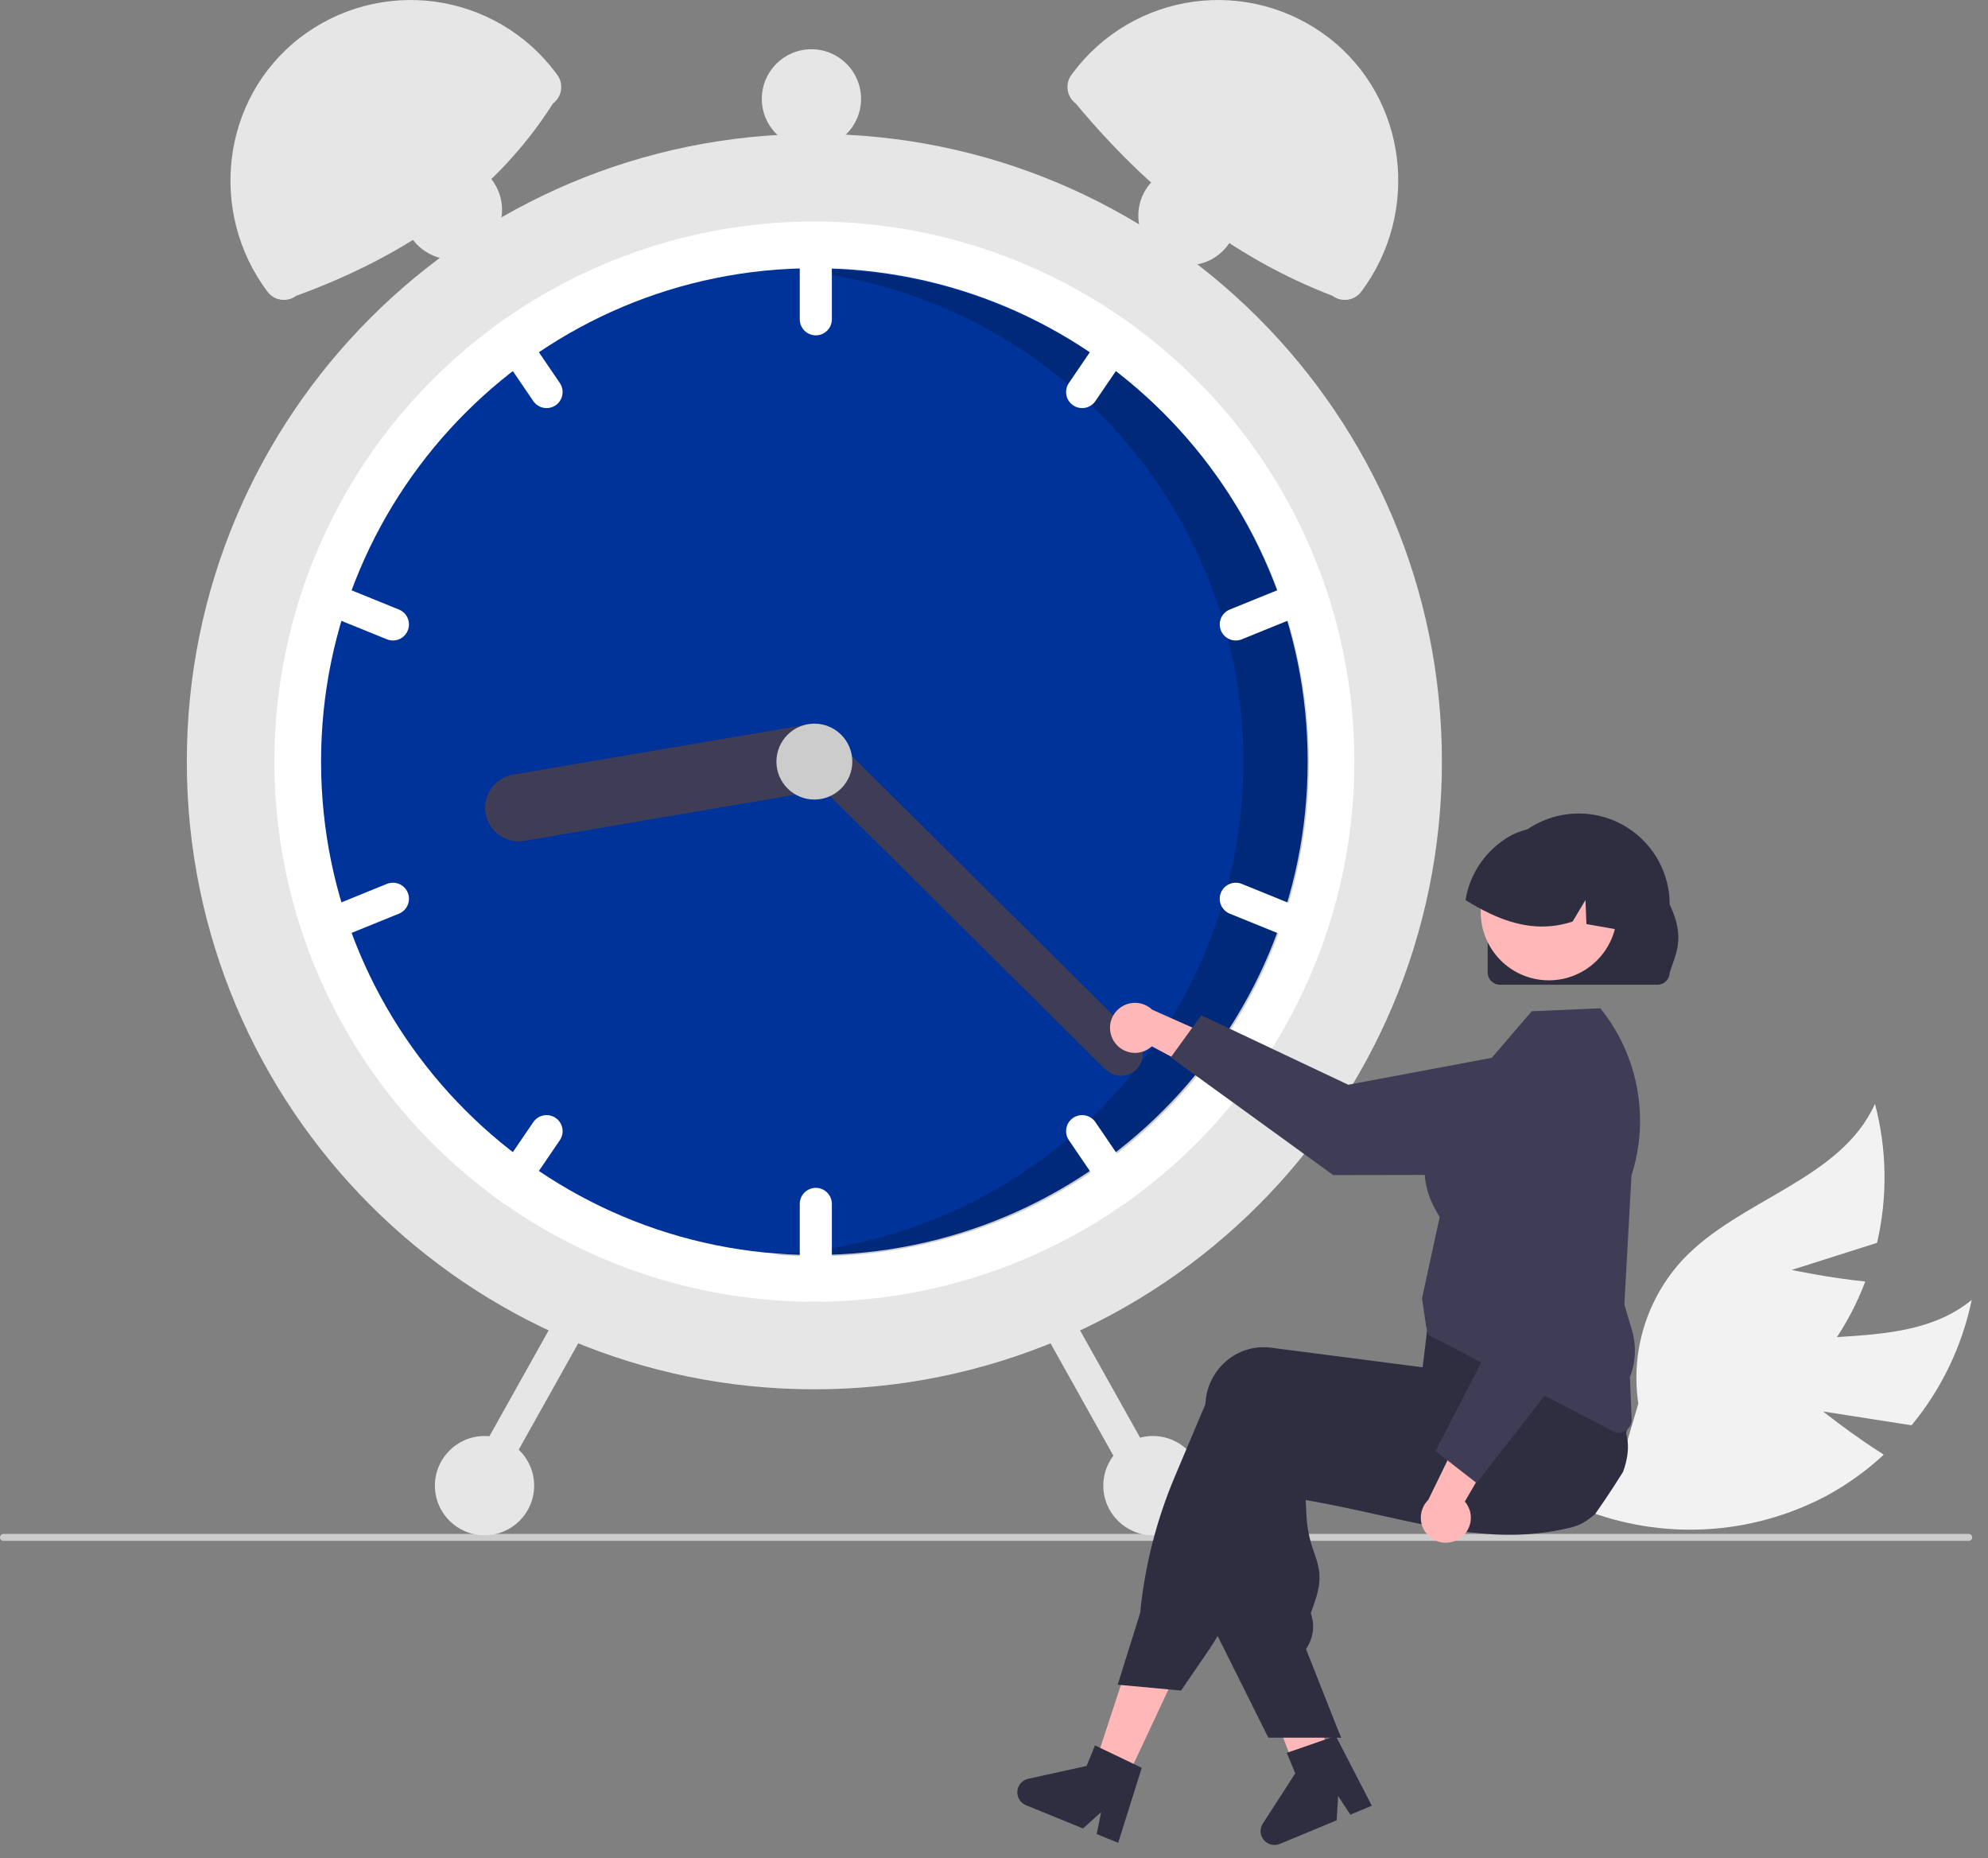 <svg width="122" height="114" viewBox="0 0 122 114" fill="none" xmlns="http://www.w3.org/2000/svg">
<rect x="0" y="0" width="122" height="114" fill="#808080" stroke="none"/>
<g clip-path="url(#clip0_49_124)">
<path d="M111.881 86.6L117.31 87.448C119.148 85.223 120.415 82.583 121.001 79.757C117.031 83.007 110.994 81.28 106.179 83.054C104.682 83.619 103.331 84.513 102.227 85.671C101.122 86.829 100.293 88.221 99.799 89.743L97.145 92.598C99.547 93.549 102.127 93.968 104.706 93.826C107.286 93.684 109.804 92.984 112.087 91.775C113.361 91.085 114.543 90.236 115.605 89.25C113.705 88.054 111.881 86.6 111.881 86.6Z" fill="#F2F2F2"/>
<path d="M109.953 77.916L115.191 76.254C115.844 73.443 115.8 70.515 115.064 67.724C112.96 72.403 106.786 73.55 103.269 77.285C102.181 78.459 101.37 79.862 100.898 81.391C100.426 82.92 100.304 84.535 100.541 86.118L99.439 89.857C102.013 89.636 104.509 88.861 106.754 87.584C109 86.306 110.941 84.557 112.446 82.457C113.278 81.27 113.957 79.984 114.468 78.627C112.234 78.404 109.953 77.916 109.953 77.916Z" fill="#F2F2F2"/>
<path d="M121.03 94.327C121.03 94.355 121.025 94.383 121.014 94.409C121.003 94.435 120.988 94.459 120.968 94.478C120.948 94.498 120.924 94.514 120.898 94.525C120.873 94.535 120.845 94.541 120.817 94.54H0.213C0.157 94.54 0.102 94.518 0.062 94.478C0.022 94.438 0 94.384 0 94.327C0 94.271 0.022 94.217 0.062 94.177C0.102 94.137 0.157 94.114 0.213 94.114H120.817C120.845 94.114 120.873 94.12 120.898 94.13C120.924 94.141 120.948 94.157 120.968 94.176C120.988 94.196 121.003 94.22 121.014 94.246C121.025 94.272 121.03 94.299 121.03 94.327Z" fill="#CCCCCC"/>
<path d="M49.976 85.24C71.246 85.24 88.488 67.998 88.488 46.728C88.488 25.458 71.246 8.216 49.976 8.216C28.706 8.216 11.464 25.458 11.464 46.728C11.464 67.998 28.706 85.24 49.976 85.24Z" fill="#E6E6E6"/>
<path d="M83.115 46.728C83.118 51.899 81.91 56.998 79.588 61.618C77.265 66.238 73.892 70.249 69.739 73.33C69.462 73.538 69.178 73.74 68.894 73.937C63.34 77.797 56.739 79.866 49.976 79.866C43.213 79.866 36.612 77.797 31.059 73.937C30.774 73.74 30.491 73.538 30.213 73.33C26.063 70.246 22.692 66.235 20.37 61.615C18.047 56.996 16.838 51.898 16.838 46.728C16.838 41.558 18.047 36.459 20.37 31.84C22.692 27.221 26.063 23.209 30.213 20.126C30.491 19.918 30.774 19.716 31.059 19.519C36.612 15.659 43.213 13.589 49.976 13.589C56.739 13.589 63.34 15.659 68.894 19.519C69.178 19.716 69.462 19.918 69.739 20.126C73.892 23.207 77.265 27.218 79.588 31.837C81.91 36.457 83.118 41.557 83.115 46.728Z" fill="white"/>
<path d="M49.975 77C66.694 77 80.248 63.447 80.248 46.728C80.248 30.009 66.694 16.456 49.975 16.456C33.257 16.456 19.703 30.009 19.703 46.728C19.703 63.447 33.257 77 49.975 77Z" fill="#003399"/>
<path opacity="0.2" d="M50.055 16.54C49.596 16.54 49.14 16.552 48.686 16.572C56.337 17.245 63.447 20.8 68.574 26.519C73.702 32.237 76.464 39.691 76.301 47.37C76.138 55.049 73.062 62.379 67.697 67.874C62.331 73.37 55.077 76.621 47.404 76.968C48.278 77.044 49.162 77.085 50.055 77.085C58.084 77.085 65.784 73.895 71.461 68.218C77.138 62.541 80.327 54.841 80.327 46.812C80.327 38.784 77.138 31.084 71.461 25.407C65.784 19.73 58.084 16.54 50.055 16.54Z" fill="black"/>
<path d="M50.065 14.306C49.804 14.306 49.554 14.41 49.369 14.595C49.184 14.78 49.081 15.03 49.08 15.291V19.59C49.08 19.852 49.184 20.102 49.369 20.287C49.553 20.472 49.804 20.575 50.065 20.575C50.327 20.575 50.577 20.472 50.762 20.287C50.947 20.102 51.05 19.852 51.05 19.59V15.291C51.05 15.03 50.946 14.78 50.761 14.595C50.577 14.41 50.326 14.306 50.065 14.306Z" fill="white"/>
<path d="M69.739 20.126C69.461 19.918 69.178 19.716 68.893 19.519C68.722 19.508 68.552 19.541 68.398 19.616C68.244 19.691 68.112 19.805 68.016 19.947L65.596 23.499C65.449 23.715 65.393 23.98 65.442 24.237C65.491 24.494 65.639 24.72 65.855 24.867C66.071 25.014 66.337 25.07 66.593 25.021C66.85 24.972 67.077 24.823 67.224 24.608L69.644 21.055C69.736 20.921 69.793 20.765 69.809 20.603C69.826 20.44 69.802 20.276 69.739 20.126Z" fill="white"/>
<path d="M80.733 36.322C80.685 36.203 80.613 36.094 80.522 36.002C80.431 35.91 80.323 35.836 80.204 35.786C80.085 35.736 79.957 35.71 79.828 35.709C79.699 35.708 79.57 35.733 79.451 35.782L75.467 37.399C75.225 37.498 75.032 37.688 74.931 37.929C74.829 38.169 74.828 38.44 74.926 38.682C75.024 38.924 75.215 39.117 75.455 39.219C75.695 39.32 75.967 39.322 76.209 39.224L80.192 37.607C80.434 37.508 80.627 37.317 80.728 37.076C80.829 36.836 80.831 36.565 80.733 36.322Z" fill="white"/>
<path d="M34.356 23.499L31.936 19.947C31.839 19.805 31.707 19.691 31.554 19.616C31.4 19.541 31.229 19.508 31.058 19.519C30.773 19.716 30.49 19.918 30.212 20.126C30.149 20.276 30.125 20.44 30.142 20.603C30.158 20.765 30.215 20.921 30.307 21.055L32.727 24.608C32.874 24.823 33.101 24.972 33.358 25.021C33.614 25.07 33.88 25.014 34.096 24.867C34.312 24.72 34.461 24.494 34.509 24.237C34.558 23.98 34.503 23.715 34.356 23.499Z" fill="white"/>
<path d="M24.484 37.399L20.5 35.781C20.258 35.683 19.987 35.685 19.746 35.787C19.506 35.888 19.315 36.081 19.217 36.323C19.119 36.565 19.12 36.837 19.222 37.077C19.324 37.318 19.517 37.508 19.759 37.607L23.742 39.224C23.984 39.322 24.255 39.32 24.496 39.219C24.736 39.117 24.927 38.924 25.025 38.682C25.123 38.44 25.122 38.169 25.02 37.928C24.919 37.688 24.726 37.497 24.484 37.399Z" fill="white"/>
<path d="M50.065 72.88C49.804 72.881 49.554 72.985 49.369 73.169C49.184 73.354 49.081 73.604 49.08 73.865V78.165C49.08 78.426 49.184 78.676 49.369 78.861C49.553 79.046 49.804 79.15 50.065 79.15C50.327 79.15 50.577 79.046 50.762 78.861C50.947 78.676 51.05 78.426 51.05 78.165V73.865C51.05 73.604 50.946 73.354 50.761 73.169C50.577 72.985 50.326 72.881 50.065 72.88Z" fill="white"/>
<path d="M69.644 72.4L67.224 68.848C67.151 68.741 67.058 68.65 66.95 68.579C66.842 68.508 66.721 68.459 66.593 68.435C66.466 68.411 66.336 68.412 66.209 68.438C66.082 68.465 65.962 68.516 65.855 68.588C65.749 68.661 65.657 68.754 65.586 68.862C65.515 68.971 65.466 69.092 65.442 69.219C65.418 69.346 65.419 69.476 65.445 69.603C65.472 69.73 65.523 69.85 65.596 69.957L68.016 73.509C68.112 73.65 68.244 73.764 68.398 73.839C68.552 73.915 68.722 73.948 68.893 73.937C69.178 73.74 69.461 73.538 69.739 73.33C69.802 73.179 69.826 73.015 69.809 72.853C69.793 72.691 69.736 72.535 69.644 72.4Z" fill="white"/>
<path d="M80.192 55.849L76.208 54.231C75.966 54.133 75.695 54.135 75.454 54.237C75.214 54.338 75.023 54.531 74.925 54.773C74.827 55.015 74.829 55.286 74.93 55.527C75.032 55.768 75.225 55.958 75.467 56.057L79.45 57.674C79.692 57.772 79.963 57.77 80.204 57.669C80.445 57.567 80.635 57.374 80.733 57.132C80.831 56.89 80.829 56.619 80.728 56.379C80.627 56.138 80.434 55.947 80.192 55.849Z" fill="white"/>
<path d="M34.096 68.588C33.88 68.441 33.614 68.386 33.358 68.435C33.101 68.484 32.874 68.632 32.727 68.848L30.307 72.4C30.215 72.535 30.158 72.691 30.142 72.853C30.125 73.015 30.149 73.179 30.212 73.33C30.49 73.538 30.773 73.74 31.058 73.937C31.229 73.948 31.4 73.915 31.554 73.84C31.707 73.764 31.839 73.65 31.936 73.509L34.356 69.957C34.428 69.85 34.48 69.73 34.506 69.603C34.532 69.477 34.533 69.346 34.509 69.219C34.485 69.092 34.436 68.971 34.365 68.862C34.294 68.754 34.203 68.661 34.096 68.588Z" fill="white"/>
<path d="M25.025 54.772C24.977 54.653 24.905 54.544 24.814 54.452C24.723 54.36 24.615 54.286 24.496 54.236C24.377 54.186 24.249 54.16 24.12 54.159C23.991 54.158 23.863 54.183 23.743 54.231L19.759 55.849C19.517 55.947 19.324 56.138 19.223 56.379C19.122 56.619 19.12 56.89 19.218 57.132C19.316 57.374 19.506 57.567 19.747 57.669C19.988 57.77 20.259 57.772 20.501 57.674L24.484 56.057C24.726 55.958 24.919 55.767 25.02 55.526C25.121 55.286 25.123 55.014 25.025 54.772Z" fill="white"/>
<path d="M51.344 46.239C51.435 46.778 51.308 47.33 50.992 47.776C50.676 48.221 50.197 48.523 49.658 48.615L32.176 51.589C31.909 51.634 31.636 51.627 31.372 51.566C31.109 51.506 30.859 51.395 30.639 51.238C30.418 51.082 30.23 50.883 30.087 50.654C29.942 50.425 29.845 50.17 29.8 49.904C29.754 49.637 29.762 49.364 29.822 49.1C29.882 48.836 29.994 48.587 30.15 48.366C30.307 48.146 30.505 47.958 30.734 47.814C30.963 47.67 31.218 47.573 31.485 47.527L48.967 44.554C49.506 44.463 50.059 44.589 50.504 44.905C50.949 45.221 51.251 45.701 51.344 46.239Z" fill="#3F3D56"/>
<path d="M69.744 65.608C69.493 65.861 69.151 66.003 68.795 66.005C68.439 66.006 68.097 65.866 67.844 65.615L49.024 46.944C48.772 46.693 48.629 46.352 48.628 45.995C48.627 45.639 48.767 45.297 49.018 45.045C49.269 44.792 49.609 44.649 49.965 44.647C50.322 44.646 50.664 44.786 50.917 45.036L69.736 63.708C69.989 63.959 70.131 64.3 70.133 64.656C70.134 65.013 69.994 65.355 69.744 65.608Z" fill="#3F3D56"/>
<path d="M49.976 49.056C51.262 49.056 52.305 48.014 52.305 46.728C52.305 45.442 51.262 44.399 49.976 44.399C48.69 44.399 47.648 45.442 47.648 46.728C47.648 48.014 48.69 49.056 49.976 49.056Z" fill="#CCCCCC"/>
<path d="M33.936 6.349C30.361 11.969 24.908 15.698 18.182 18.148C18.049 18.248 17.898 18.32 17.737 18.361C17.576 18.402 17.409 18.411 17.244 18.388C17.08 18.364 16.922 18.308 16.779 18.224C16.636 18.139 16.511 18.027 16.412 17.894C12.758 13.016 13.583 6.044 18.405 2.317C19.571 1.417 20.904 0.758 22.326 0.378C23.749 -0.002 25.233 -0.096 26.692 0.102C28.151 0.3 29.556 0.785 30.826 1.531C32.096 2.276 33.205 3.267 34.089 4.444L34.19 4.579C34.289 4.712 34.362 4.863 34.403 5.024C34.444 5.185 34.453 5.352 34.429 5.517C34.406 5.681 34.35 5.839 34.265 5.982C34.181 6.125 34.069 6.25 33.936 6.349Z" fill="#E6E6E6"/>
<path d="M65.862 4.444C66.746 3.267 67.855 2.276 69.125 1.531C70.395 0.785 71.8 0.3 73.26 0.102C74.719 -0.096 76.203 -0.002 77.625 0.378C79.047 0.758 80.38 1.417 81.546 2.317C86.368 6.044 87.193 13.016 83.539 17.894C83.44 18.027 83.315 18.139 83.172 18.224C83.029 18.308 82.871 18.364 82.707 18.388C82.543 18.411 82.375 18.402 82.214 18.361C82.053 18.32 81.902 18.248 81.769 18.148C75.525 15.758 70.405 11.621 66.015 6.349C65.747 6.148 65.569 5.849 65.522 5.517C65.474 5.185 65.56 4.847 65.761 4.579L65.862 4.444Z" fill="#E6E6E6"/>
<path d="M64.295 80.093C64.068 80.221 63.9 80.434 63.829 80.686C63.758 80.937 63.79 81.206 63.917 81.434L69.603 91.595C69.73 91.823 69.943 91.99 70.195 92.061C70.446 92.132 70.715 92.101 70.943 91.973C71.171 91.846 71.339 91.633 71.41 91.381C71.481 91.13 71.45 90.86 71.322 90.632L65.636 80.472C65.508 80.244 65.295 80.077 65.044 80.006C64.793 79.935 64.524 79.966 64.295 80.093Z" fill="#E6E6E6"/>
<path d="M34.315 80.472L28.629 90.632C28.502 90.86 28.47 91.13 28.541 91.381C28.612 91.633 28.78 91.846 29.008 91.973C29.236 92.101 29.505 92.132 29.757 92.061C30.008 91.99 30.221 91.823 30.349 91.595L36.035 81.434C36.098 81.321 36.138 81.197 36.153 81.069C36.169 80.94 36.158 80.81 36.123 80.685C36.088 80.561 36.029 80.444 35.948 80.343C35.868 80.241 35.769 80.156 35.656 80.093C35.543 80.03 35.419 79.99 35.29 79.974C35.162 79.959 35.032 79.97 34.907 80.005C34.782 80.04 34.666 80.099 34.565 80.18C34.463 80.26 34.378 80.359 34.315 80.472Z" fill="#E6E6E6"/>
<path d="M70.754 94.196C72.436 94.196 73.799 92.833 73.799 91.151C73.799 89.469 72.436 88.106 70.754 88.106C69.072 88.106 67.709 89.469 67.709 91.151C67.709 92.833 69.072 94.196 70.754 94.196Z" fill="#E6E6E6"/>
<path d="M72.903 16.276C74.585 16.276 75.949 14.913 75.949 13.231C75.949 11.55 74.585 10.186 72.903 10.186C71.222 10.186 69.858 11.55 69.858 13.231C69.858 14.913 71.222 16.276 72.903 16.276Z" fill="#E6E6E6"/>
<path d="M49.796 9.111C51.478 9.111 52.841 7.748 52.841 6.066C52.841 4.384 51.478 3.021 49.796 3.021C48.114 3.021 46.751 4.384 46.751 6.066C46.751 7.748 48.114 9.111 49.796 9.111Z" fill="#E6E6E6"/>
<path d="M27.764 15.918C29.446 15.918 30.809 14.555 30.809 12.873C30.809 11.191 29.446 9.828 27.764 9.828C26.082 9.828 24.719 11.191 24.719 12.873C24.719 14.555 26.082 15.918 27.764 15.918Z" fill="#E6E6E6"/>
<path d="M29.735 94.196C31.416 94.196 32.78 92.833 32.78 91.151C32.78 89.469 31.416 88.106 29.735 88.106C28.053 88.106 26.689 89.469 26.689 91.151C26.689 92.833 28.053 94.196 29.735 94.196Z" fill="#E6E6E6"/>
<path d="M68.366 63.895C68.486 64.083 68.645 64.243 68.834 64.362C69.022 64.482 69.234 64.558 69.455 64.587C69.677 64.616 69.901 64.596 70.114 64.528C70.326 64.46 70.521 64.347 70.685 64.196L75.464 66.756L75.207 63.951L70.709 61.95C70.437 61.691 70.079 61.541 69.704 61.529C69.329 61.516 68.962 61.642 68.673 61.882C68.384 62.121 68.193 62.459 68.137 62.83C68.08 63.201 68.162 63.58 68.366 63.895Z" fill="#FFB7B7"/>
<path d="M71.848 64.874L73.72 62.29L82.741 66.554L93.966 64.448C94.521 64.344 95.092 64.363 95.639 64.504C96.185 64.646 96.694 64.906 97.129 65.266C97.563 65.626 97.914 66.078 98.154 66.588C98.395 67.099 98.52 67.656 98.521 68.221C98.522 69.24 98.118 70.219 97.399 70.941C96.679 71.663 95.702 72.071 94.683 72.074L81.818 72.098L71.848 64.874Z" fill="#3F3D56"/>
<path d="M68.963 109.517L67.068 108.611L69.671 100.693L72.467 102.03L68.963 109.517Z" fill="#FFB7B7"/>
<path d="M81.665 108.241C81.527 108.327 81.389 108.412 81.25 108.497C80.973 108.667 80.693 108.834 80.413 108.998C80.273 109.08 80.131 109.162 79.99 109.243V109.247L79.982 109.248L79.979 109.25L79.765 109.303L79.457 108.49L79.316 108.116L79.115 107.585L78.748 106.615L76.814 101.508L79.821 100.767L79.933 101.227H79.935L79.99 101.455L81.041 105.716L81.255 106.588L81.262 106.614L81.392 107.134L81.503 107.585L81.627 108.089L81.665 108.241Z" fill="#FFB7B7"/>
<path d="M99.604 90.306C99.413 90.612 99.218 90.917 99.022 91.219C98.657 91.781 98.283 92.335 97.899 92.88C97.899 92.882 97.898 92.882 97.896 92.883C97.672 93.091 97.425 93.271 97.159 93.422C97.148 93.43 97.135 93.436 97.124 93.442C96.928 93.551 96.72 93.634 96.503 93.692C96.425 93.711 96.346 93.731 96.268 93.75C95.987 93.817 95.709 93.874 95.432 93.924C94.939 94.012 94.452 94.074 93.968 94.113C93.929 94.117 93.89 94.12 93.851 94.123C91.86 94.269 89.921 94.034 87.898 93.648C86.899 93.459 85.879 93.232 84.822 92.997C84.477 92.919 84.131 92.843 83.78 92.766C83.754 92.761 83.726 92.754 83.698 92.748C83.197 92.638 82.688 92.53 82.166 92.422C81.509 92.287 80.831 92.157 80.127 92.033L80.177 93.025C80.219 93.788 80.378 94.541 80.648 95.256C80.948 96.135 81.186 96.831 80.684 98.28L80.442 98.981C80.567 99.329 80.61 99.702 80.568 100.07C80.525 100.437 80.397 100.79 80.195 101.1L80.147 101.174L82.166 106.283L82.297 106.614H81.263L79.991 106.615H77.835L74.725 100.375L74.576 100.078V100.062L74.898 88.071C74.902 87.965 74.91 87.858 74.924 87.752C74.981 87.272 75.133 86.807 75.371 86.385C75.609 85.964 75.929 85.594 76.311 85.297C76.678 85.011 77.098 84.8 77.547 84.677C77.996 84.555 78.465 84.522 78.926 84.582L79.991 84.72L82.166 85.001L83.698 85.2L83.729 85.204L88.247 85.789L88.571 84.467L88.631 84.445L90.533 83.747L97.113 81.336L97.129 81.33L97.562 81.171L97.614 81.255C97.629 81.28 97.644 81.305 97.658 81.33C98.086 82.097 98.434 82.906 98.698 83.743C99.141 85.112 99.506 86.504 99.79 87.914C99.803 87.975 99.814 88.031 99.824 88.081L99.828 88.096C99.832 88.12 99.835 88.135 99.836 88.139C99.988 88.771 99.882 89.542 99.604 90.306Z" fill="#2F2E41"/>
<path d="M99.882 85.887C99.861 85.798 99.834 85.707 99.806 85.62C99.585 84.956 99.328 84.304 99.035 83.668C98.707 82.945 98.313 82.17 97.844 81.331C97.617 80.924 97.373 80.502 97.112 80.063C96.981 79.843 96.846 79.619 96.704 79.391C96.699 79.38 96.693 79.37 96.686 79.36L96.646 79.293L90.136 80.165L87.712 80.489L87.567 81.697L87.533 81.996C87.531 81.996 87.531 81.996 87.533 81.997L87.435 82.813V82.814L87.306 83.891L87.295 83.89L83.697 83.424L79.99 82.944L77.999 82.686C77.537 82.626 77.069 82.658 76.62 82.781C76.171 82.904 75.751 83.115 75.384 83.401C75.001 83.698 74.682 84.068 74.444 84.489C74.205 84.911 74.053 85.375 73.997 85.856C73.984 85.954 73.976 86.054 73.972 86.153L72.093 90.604C70.969 93.266 70.253 96.083 69.969 98.959L68.592 103.364L68.788 103.382L71.707 103.653L72.478 103.725L74.176 101.247C74.37 100.965 74.553 100.674 74.725 100.376C75.006 99.889 75.257 99.386 75.475 98.867L79.147 90.128C79.431 90.177 79.712 90.223 79.99 90.267C81.278 90.476 82.513 90.646 83.697 90.778C87.548 91.208 90.882 91.242 93.85 90.877C94.684 90.775 95.49 90.642 96.268 90.476C96.553 90.416 96.834 90.352 97.112 90.283C97.178 90.267 97.242 90.252 97.306 90.235C97.881 90.087 98.409 89.797 98.844 89.391C99.277 88.986 99.603 88.478 99.79 87.914C100.013 87.261 100.045 86.558 99.882 85.887Z" fill="#2F2E41"/>
<path d="M69.569 108.224L67.519 107.242L67.197 107.087L66.684 108.348L63.099 109.137C62.922 109.176 62.762 109.271 62.642 109.407C62.522 109.543 62.449 109.714 62.434 109.895C62.418 110.076 62.461 110.257 62.556 110.412C62.65 110.567 62.792 110.687 62.96 110.756L66.463 112.185L67.574 111.184L67.302 112.527L68.621 113.066L70.067 108.464L69.569 108.224Z" fill="#2F2E41"/>
<path d="M82.166 106.283L82.297 106.614H82.166V106.283Z" fill="#2F2E41"/>
<path d="M81.452 106.685L79.304 107.429L78.967 107.545L79.489 108.802L77.497 111.885C77.398 112.038 77.351 112.217 77.362 112.399C77.373 112.58 77.441 112.753 77.558 112.892C77.674 113.031 77.831 113.13 78.007 113.173C78.184 113.217 78.369 113.203 78.537 113.133L82.031 111.684L82.117 110.191L82.868 111.337L84.185 110.791L81.974 106.504L81.452 106.685Z" fill="#2F2E41"/>
<path d="M99.345 87.903C99.218 87.903 99.092 87.871 98.979 87.812L87.645 81.89L87.514 81.354L87.268 79.657L87.271 79.641L88.349 74.671C88.329 74.629 88.288 74.559 88.241 74.48C87.76 73.664 86.296 71.183 89.091 67.766L93.998 62.045L98.21 61.864L98.257 61.924C99.384 63.338 100.143 65.007 100.468 66.785C100.794 68.563 100.675 70.394 100.122 72.114L99.684 80.035L100.154 81.634C100.429 82.574 100.383 83.579 100.025 84.49L100.133 87.08C100.137 87.186 100.12 87.292 100.082 87.392C100.044 87.491 99.987 87.582 99.913 87.659C99.84 87.735 99.752 87.797 99.654 87.839C99.557 87.88 99.452 87.902 99.345 87.903Z" fill="#3F3D56"/>
<path d="M89.514 94.435C89.706 94.321 89.871 94.167 89.997 93.983C90.123 93.799 90.207 93.59 90.243 93.37C90.279 93.15 90.267 92.924 90.207 92.71C90.147 92.495 90.04 92.296 89.895 92.127L92.62 87.441L89.807 87.599L87.65 92.025C87.383 92.288 87.221 92.64 87.195 93.015C87.169 93.389 87.282 93.76 87.512 94.058C87.742 94.355 88.072 94.557 88.441 94.626C88.81 94.696 89.192 94.628 89.514 94.435Z" fill="#FFB7B7"/>
<path d="M90.614 90.989L88.096 89.028L92.671 80.161L90.957 68.869C90.872 68.311 90.911 67.741 91.072 67.2C91.232 66.659 91.509 66.159 91.884 65.737C92.259 65.315 92.723 64.981 93.241 64.758C93.76 64.535 94.322 64.43 94.886 64.448C95.905 64.483 96.869 64.92 97.566 65.665C98.262 66.409 98.635 67.4 98.603 68.419L98.179 81.276L90.614 90.989Z" fill="#3F3D56"/>
<path d="M91.297 59.668V55.5C91.296 54.019 91.883 52.598 92.93 51.55C93.977 50.502 95.397 49.913 96.878 49.912C98.359 49.911 99.78 50.498 100.828 51.545C101.876 52.592 102.465 54.012 102.466 55.493V55.5C103.45 57.551 102.835 58.526 102.466 59.668C102.466 59.866 102.387 60.057 102.246 60.197C102.106 60.338 101.915 60.417 101.716 60.417H92.047C91.848 60.417 91.658 60.338 91.517 60.197C91.376 60.057 91.297 59.866 91.297 59.668Z" fill="#2F2E41"/>
<path d="M95.05 60.147C97.359 60.147 99.231 58.275 99.231 55.966C99.231 53.658 97.359 51.786 95.05 51.786C92.742 51.786 90.87 53.658 90.87 55.966C90.87 58.275 92.742 60.147 95.05 60.147Z" fill="#FFB7B7"/>
<path d="M99.424 57.062C99.386 57.056 99.349 57.048 99.311 57.042C98.659 56.927 98.007 56.813 97.356 56.695L97.297 55.222L96.509 56.542C94.712 57.138 93.031 56.801 91.45 56.057C90.928 55.81 90.422 55.531 89.935 55.222C90.067 54.407 90.381 53.632 90.852 52.953C91.323 52.275 91.939 51.711 92.656 51.301C92.716 51.267 92.774 51.237 92.834 51.208L92.835 51.208L92.835 51.207L92.836 51.206L92.836 51.206C92.938 51.158 93.041 51.112 93.145 51.07C93.957 50.753 94.842 50.672 95.698 50.838C96.553 51.004 97.344 51.41 97.979 52.007C99.255 53.226 99.829 55.238 99.424 57.062Z" fill="#2F2E41"/>
</g>
<defs>
<clipPath id="clip0_49_124">
<rect width="121.03" height="113.198" fill="white"/>
</clipPath>
</defs>
</svg>

